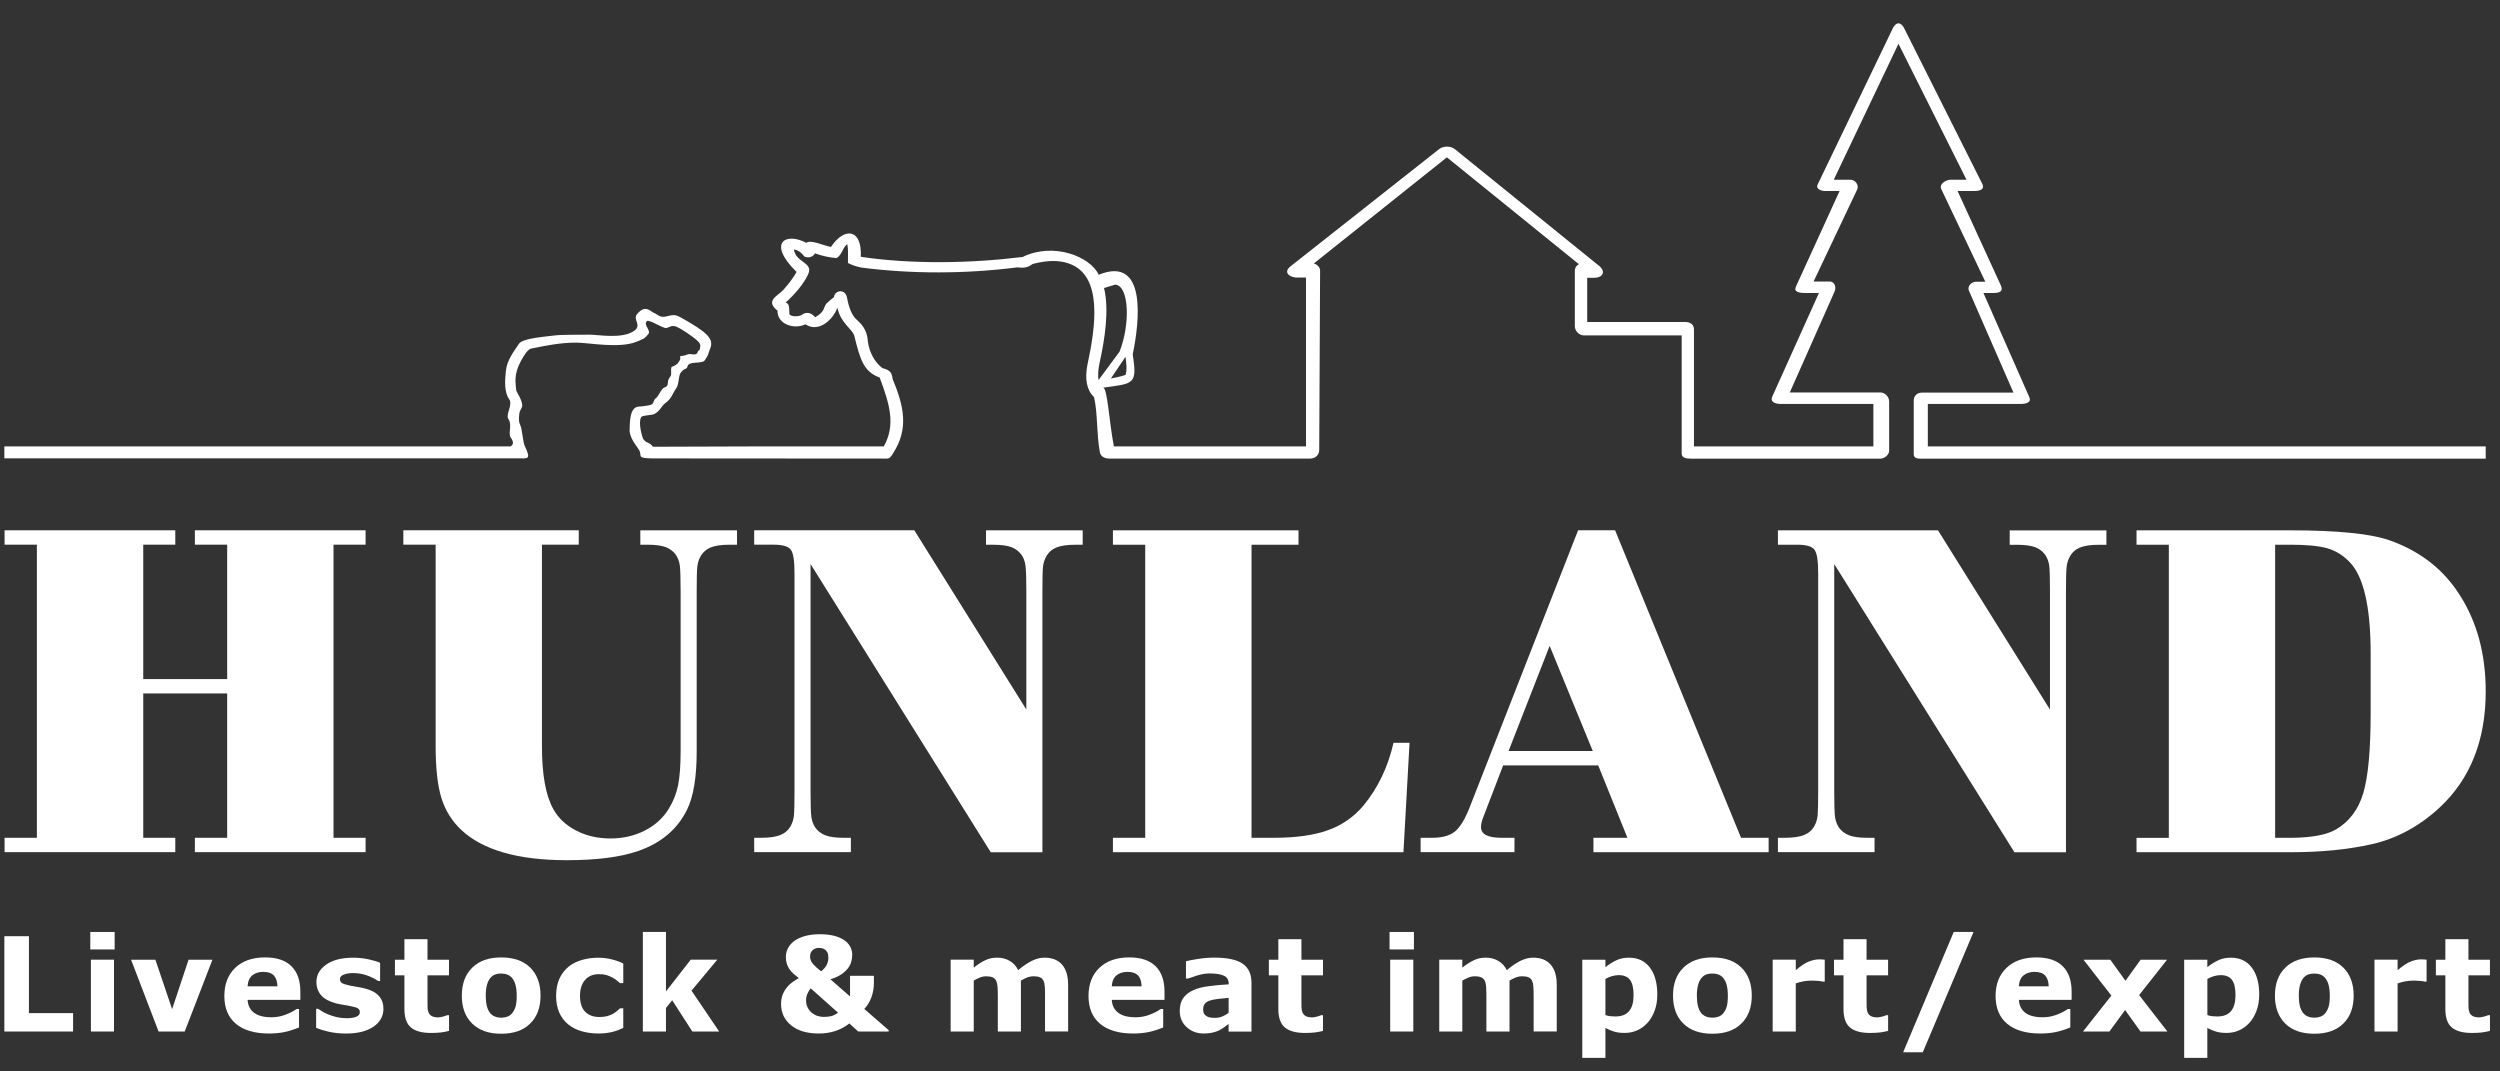 <svg width="77" height="33" viewBox="0 0 77 33" fill="none" xmlns="http://www.w3.org/2000/svg">
<rect x="0" y="0" width="77" height="33" fill="#333333" stroke="none"/>
<path d="M4.412 21.358V25.804H5.399V26.246H0.141V25.804H1.136V16.776H0.141V16.333H5.399V16.776H4.412V20.916H6.997V16.776H6.002V16.333H11.26V16.776H10.272V25.804H11.26V26.246H6.002V25.804H6.997V21.358H4.412Z" fill="white"/>
<path d="M16.692 16.776V22.984C16.692 23.863 16.809 24.505 17.041 24.918C17.196 25.198 17.431 25.42 17.746 25.582C18.06 25.744 18.412 25.825 18.799 25.825C19.186 25.825 19.541 25.744 19.863 25.58C20.184 25.414 20.433 25.186 20.607 24.896C20.743 24.673 20.836 24.433 20.887 24.176C20.937 23.92 20.963 23.573 20.963 23.138V18.192C20.963 17.796 20.954 17.536 20.938 17.415C20.921 17.294 20.881 17.186 20.818 17.089C20.735 16.978 20.63 16.898 20.499 16.849C20.368 16.801 20.181 16.777 19.939 16.777H19.722V16.334H22.7V16.777H22.474C22.218 16.777 22.02 16.806 21.883 16.864C21.745 16.923 21.639 17.019 21.567 17.155C21.519 17.242 21.488 17.345 21.476 17.464C21.464 17.582 21.458 17.826 21.458 18.193V23.147C21.458 23.94 21.358 24.539 21.16 24.94C20.865 25.54 20.364 25.964 19.657 26.211C19.11 26.4 18.376 26.494 17.457 26.494C15.956 26.494 14.873 26.183 14.21 25.564C13.92 25.293 13.715 24.963 13.596 24.58C13.477 24.195 13.418 23.664 13.418 22.984V16.776H12.423V16.333H17.826V16.776H16.692V16.776Z" fill="white"/>
<path d="M30.514 26.247L24.965 17.372V24.381C24.965 24.782 24.974 25.043 24.991 25.165C25.008 25.285 25.047 25.394 25.111 25.491C25.193 25.602 25.299 25.683 25.43 25.73C25.561 25.779 25.745 25.804 25.982 25.804H26.207V26.246H23.229V25.804H23.447C23.703 25.804 23.902 25.774 24.042 25.716C24.183 25.657 24.289 25.562 24.362 25.425C24.41 25.333 24.441 25.232 24.453 25.12C24.465 25.009 24.471 24.763 24.471 24.38V17.654C24.471 17.277 24.434 17.036 24.359 16.932C24.284 16.828 24.105 16.776 23.825 16.776H23.229V16.333H28.161L31.611 21.853V18.193C31.611 17.797 31.602 17.537 31.585 17.416C31.568 17.295 31.529 17.187 31.465 17.09C31.382 16.979 31.277 16.899 31.146 16.85C31.015 16.802 30.829 16.778 30.587 16.778H30.369V16.335H33.347V16.778H33.122C32.866 16.778 32.668 16.807 32.53 16.865C32.392 16.924 32.287 17.02 32.215 17.156C32.166 17.248 32.136 17.35 32.124 17.461C32.112 17.572 32.106 17.816 32.106 18.194V26.249H30.514V26.247Z" fill="white"/>
<path d="M38.547 16.776V25.804H39.23C39.913 25.804 40.471 25.726 40.901 25.57C41.333 25.416 41.694 25.165 41.991 24.816C42.442 24.269 42.751 23.623 42.92 22.878H43.414L43.226 26.247H34.278V25.805H35.273V16.777H34.278V16.334H39.994V16.777H38.547V16.776Z" fill="white"/>
<path d="M49.225 23.574H46.297L45.672 25.201C45.633 25.312 45.615 25.404 45.615 25.476C45.615 25.695 45.826 25.804 46.246 25.804H46.646V26.246H43.755V25.804H44.117C44.422 25.804 44.654 25.738 44.815 25.608C44.973 25.476 45.124 25.23 45.265 24.867L48.605 16.333H49.745L53.624 25.805H54.474V26.247H49.078V25.805H50.125L49.225 23.574ZM46.464 23.131H49.057L47.729 19.893L46.464 23.131Z" fill="white"/>
<path d="M62.043 26.247L56.494 17.372V24.381C56.494 24.782 56.503 25.043 56.519 25.165C56.537 25.285 56.576 25.394 56.64 25.491C56.722 25.602 56.828 25.683 56.958 25.73C57.089 25.779 57.272 25.804 57.511 25.804H57.736V26.246H54.76V25.804H54.976C55.233 25.804 55.431 25.774 55.573 25.716C55.714 25.657 55.82 25.562 55.892 25.425C55.94 25.333 55.97 25.232 55.983 25.12C55.994 25.01 56 24.764 56 24.381V17.655C56 17.278 55.963 17.037 55.887 16.933C55.813 16.829 55.635 16.777 55.355 16.777H54.76V16.334H59.69L63.139 21.854V18.194C63.139 17.798 63.131 17.538 63.116 17.417C63.098 17.296 63.057 17.188 62.995 17.091C62.913 16.98 62.807 16.9 62.677 16.851C62.545 16.803 62.359 16.779 62.116 16.779H61.899V16.336H64.877V16.779H64.65C64.392 16.779 64.197 16.808 64.058 16.866C63.92 16.925 63.815 17.021 63.743 17.157C63.693 17.249 63.664 17.351 63.652 17.462C63.638 17.573 63.632 17.817 63.632 18.195V26.25H62.043V26.247Z" fill="white"/>
<path d="M66.8 25.805V16.777H65.805V16.334H70.526C72.017 16.334 73.053 16.441 73.633 16.654C74.553 16.987 75.262 17.542 75.754 18.317C76.291 19.149 76.56 20.144 76.56 21.296C76.56 22.795 76.089 23.987 75.145 24.868C74.52 25.448 73.823 25.826 73.053 26.001C72.322 26.165 71.494 26.248 70.569 26.248H65.805V25.806H66.8V25.805ZM70.074 25.805H70.576C71.2 25.799 71.655 25.715 71.941 25.551C72.353 25.313 72.634 24.94 72.788 24.432C72.939 23.922 73.016 23.106 73.016 21.977V20.088C73.012 18.679 72.797 17.755 72.371 17.314C72.171 17.106 71.944 16.964 71.687 16.889C71.429 16.814 71.045 16.777 70.533 16.777H70.074V25.805V25.805Z" fill="white"/>
<path d="M2.251 31.771H0.134V28.835H0.891V31.204H2.251V31.771Z" fill="white"/>
<path d="M3.531 29.243H2.781V28.704H3.531V29.243ZM3.512 31.771H2.8V29.558H3.511V31.771H3.512Z" fill="white"/>
<path d="M6.543 29.559L5.689 31.772H4.885L4.037 29.559H4.786L5.301 31.082L5.808 29.559H6.543Z" fill="white"/>
<path d="M9.25 30.796H7.626C7.636 30.969 7.703 31.102 7.824 31.193C7.946 31.285 8.125 31.332 8.362 31.332C8.511 31.332 8.656 31.306 8.798 31.251C8.938 31.197 9.049 31.14 9.131 31.078H9.21V31.646C9.05 31.711 8.898 31.759 8.756 31.789C8.614 31.817 8.457 31.832 8.285 31.832C7.841 31.832 7.5 31.73 7.264 31.531C7.028 31.332 6.91 31.047 6.91 30.677C6.91 30.312 7.022 30.023 7.245 29.808C7.47 29.595 7.777 29.488 8.167 29.488C8.527 29.488 8.798 29.581 8.98 29.763C9.161 29.945 9.251 30.204 9.251 30.546V30.796H9.25ZM8.545 30.38C8.542 30.231 8.504 30.119 8.435 30.045C8.365 29.971 8.257 29.934 8.109 29.934C7.972 29.934 7.86 29.969 7.773 30.039C7.685 30.109 7.635 30.224 7.625 30.38H8.545Z" fill="white"/>
<path d="M11.81 31.068C11.81 31.298 11.707 31.482 11.502 31.623C11.297 31.762 11.017 31.833 10.661 31.833C10.464 31.833 10.285 31.814 10.124 31.777C9.963 31.74 9.835 31.7 9.737 31.655V31.072H9.802C9.837 31.097 9.878 31.124 9.925 31.152C9.971 31.183 10.038 31.215 10.123 31.25C10.197 31.279 10.28 31.306 10.373 31.328C10.466 31.349 10.566 31.361 10.673 31.361C10.812 31.361 10.915 31.343 10.982 31.312C11.049 31.283 11.083 31.236 11.083 31.175C11.083 31.122 11.063 31.083 11.023 31.058C10.984 31.034 10.909 31.011 10.798 30.989C10.745 30.976 10.675 30.965 10.585 30.951C10.495 30.935 10.413 30.92 10.339 30.901C10.138 30.847 9.988 30.765 9.892 30.656C9.794 30.543 9.746 30.406 9.746 30.24C9.746 30.027 9.847 29.849 10.049 29.708C10.251 29.567 10.527 29.497 10.876 29.497C11.042 29.497 11.2 29.515 11.352 29.547C11.503 29.581 11.622 29.615 11.707 29.654V30.214H11.646C11.541 30.142 11.421 30.084 11.286 30.037C11.151 29.992 11.015 29.971 10.877 29.971C10.763 29.971 10.667 29.986 10.588 30.018C10.509 30.049 10.47 30.094 10.47 30.153C10.47 30.204 10.488 30.245 10.524 30.272C10.559 30.299 10.643 30.327 10.774 30.356C10.846 30.37 10.923 30.383 11.007 30.397C11.09 30.411 11.174 30.428 11.258 30.45C11.444 30.498 11.582 30.575 11.672 30.679C11.765 30.783 11.81 30.913 11.81 31.068Z" fill="white"/>
<path d="M13.829 31.752C13.753 31.772 13.672 31.787 13.587 31.799C13.502 31.809 13.397 31.815 13.274 31.815C12.998 31.815 12.792 31.76 12.658 31.647C12.523 31.536 12.456 31.345 12.456 31.075V30.04H12.164V29.56H12.456V28.927H13.167V29.56H13.829V30.04H13.167V30.825C13.167 30.902 13.167 30.971 13.169 31.029C13.171 31.087 13.181 31.139 13.201 31.185C13.219 31.231 13.252 31.268 13.298 31.295C13.345 31.32 13.413 31.335 13.502 31.335C13.539 31.335 13.586 31.326 13.646 31.311C13.706 31.295 13.747 31.28 13.771 31.268H13.83V31.752H13.829Z" fill="white"/>
<path d="M16.649 30.666C16.649 31.029 16.543 31.317 16.33 31.525C16.118 31.736 15.82 31.839 15.437 31.839C15.052 31.839 14.755 31.735 14.542 31.525C14.33 31.317 14.224 31.029 14.224 30.666C14.224 30.299 14.331 30.012 14.545 29.804C14.758 29.593 15.055 29.489 15.437 29.489C15.823 29.489 16.122 29.594 16.333 29.804C16.544 30.015 16.649 30.302 16.649 30.666ZM15.776 31.205C15.822 31.146 15.856 31.08 15.88 31C15.903 30.92 15.915 30.811 15.915 30.67C15.915 30.54 15.903 30.431 15.879 30.342C15.856 30.254 15.823 30.186 15.78 30.131C15.738 30.078 15.687 30.041 15.628 30.018C15.569 29.995 15.505 29.985 15.438 29.985C15.369 29.985 15.309 29.993 15.255 30.012C15.202 30.03 15.151 30.067 15.103 30.121C15.06 30.174 15.025 30.242 14.999 30.332C14.974 30.422 14.961 30.535 14.961 30.67C14.961 30.791 14.972 30.896 14.995 30.985C15.017 31.073 15.05 31.144 15.093 31.199C15.135 31.25 15.186 31.287 15.244 31.31C15.302 31.334 15.369 31.345 15.444 31.345C15.508 31.345 15.57 31.334 15.629 31.312C15.686 31.291 15.735 31.256 15.776 31.205Z" fill="white"/>
<path d="M18.444 31.832C18.25 31.832 18.074 31.809 17.914 31.762C17.755 31.717 17.615 31.645 17.497 31.549C17.38 31.453 17.289 31.332 17.225 31.186C17.161 31.04 17.128 30.87 17.128 30.674C17.128 30.468 17.163 30.289 17.232 30.139C17.301 29.991 17.397 29.866 17.521 29.766C17.641 29.674 17.779 29.606 17.935 29.563C18.092 29.52 18.254 29.498 18.422 29.498C18.574 29.498 18.713 29.515 18.84 29.548C18.968 29.579 19.087 29.622 19.197 29.675V30.281H19.097C19.069 30.257 19.036 30.229 18.997 30.197C18.959 30.165 18.911 30.135 18.855 30.104C18.801 30.076 18.742 30.052 18.678 30.032C18.614 30.013 18.538 30.004 18.453 30.004C18.264 30.004 18.119 30.065 18.016 30.187C17.915 30.304 17.864 30.469 17.864 30.675C17.864 30.888 17.916 31.05 18.021 31.159C18.125 31.269 18.273 31.324 18.464 31.324C18.554 31.324 18.634 31.315 18.705 31.296C18.777 31.275 18.836 31.251 18.884 31.224C18.928 31.198 18.967 31.168 19.002 31.14C19.037 31.111 19.067 31.083 19.097 31.056H19.197V31.66C19.085 31.714 18.969 31.756 18.847 31.787C18.725 31.814 18.591 31.832 18.444 31.832Z" fill="white"/>
<path d="M22.15 31.771H21.324L20.703 30.808L20.512 31.045V31.771H19.8V28.704H20.512V30.535L21.275 29.558H22.093L21.298 30.511L22.15 31.771Z" fill="white"/>
<path d="M27.371 31.771H26.433L26.16 31.522C26.028 31.626 25.883 31.705 25.725 31.756C25.566 31.806 25.399 31.832 25.223 31.832C24.86 31.832 24.575 31.749 24.368 31.581C24.161 31.413 24.057 31.195 24.057 30.925C24.057 30.814 24.074 30.716 24.106 30.634C24.139 30.551 24.183 30.476 24.237 30.411C24.288 30.346 24.347 30.291 24.414 30.245C24.481 30.198 24.545 30.159 24.605 30.126C24.55 30.085 24.498 30.042 24.448 29.999C24.397 29.954 24.354 29.905 24.317 29.853C24.281 29.803 24.254 29.748 24.234 29.686C24.214 29.624 24.205 29.554 24.205 29.476C24.205 29.384 24.225 29.297 24.264 29.216C24.303 29.136 24.362 29.064 24.441 28.999C24.523 28.933 24.632 28.878 24.77 28.837C24.907 28.794 25.071 28.774 25.26 28.774C25.419 28.774 25.561 28.791 25.686 28.821C25.811 28.853 25.916 28.897 26.001 28.956C26.081 29.011 26.143 29.077 26.185 29.155C26.228 29.233 26.249 29.318 26.249 29.409C26.249 29.47 26.24 29.536 26.222 29.608C26.205 29.68 26.172 29.749 26.125 29.813C26.074 29.881 26.005 29.945 25.922 30.004C25.838 30.063 25.723 30.116 25.577 30.162L26.181 30.691V30.055H26.916V30.275C26.916 30.431 26.89 30.578 26.837 30.721C26.785 30.863 26.712 30.98 26.62 31.075L27.371 31.729V31.771V31.771ZM25.811 31.19L24.971 30.441C24.944 30.467 24.913 30.515 24.879 30.584C24.844 30.651 24.827 30.727 24.827 30.809C24.827 30.899 24.844 30.974 24.878 31.038C24.912 31.101 24.954 31.153 25.003 31.194C25.056 31.237 25.114 31.269 25.179 31.29C25.243 31.31 25.306 31.321 25.368 31.321C25.458 31.321 25.537 31.312 25.606 31.296C25.675 31.277 25.743 31.242 25.811 31.19ZM25.514 29.497C25.514 29.428 25.503 29.375 25.482 29.334C25.461 29.295 25.436 29.264 25.405 29.243C25.373 29.221 25.341 29.209 25.307 29.203C25.272 29.198 25.245 29.195 25.224 29.195C25.202 29.195 25.176 29.198 25.148 29.203C25.12 29.209 25.088 29.223 25.054 29.244C25.027 29.264 25.002 29.289 24.981 29.326C24.96 29.363 24.95 29.41 24.95 29.469C24.95 29.547 24.981 29.621 25.045 29.694C25.108 29.766 25.19 29.841 25.291 29.917C25.365 29.859 25.42 29.796 25.458 29.727C25.496 29.653 25.514 29.578 25.514 29.497Z" fill="white"/>
<path d="M31.444 30.202V31.771H30.733V30.666C30.733 30.558 30.73 30.467 30.725 30.391C30.719 30.315 30.704 30.254 30.682 30.207C30.658 30.158 30.622 30.124 30.575 30.103C30.526 30.081 30.459 30.07 30.372 30.07C30.303 30.07 30.235 30.084 30.169 30.113C30.103 30.141 30.044 30.17 29.991 30.202V31.771H29.28V29.558H29.991V29.803C30.113 29.706 30.23 29.63 30.342 29.577C30.453 29.522 30.576 29.496 30.712 29.496C30.858 29.496 30.986 29.528 31.098 29.595C31.21 29.658 31.297 29.753 31.36 29.88C31.502 29.761 31.639 29.667 31.773 29.597C31.907 29.531 32.038 29.496 32.167 29.496C32.406 29.496 32.587 29.568 32.712 29.71C32.836 29.855 32.898 30.06 32.898 30.329V31.77H32.187V30.665C32.187 30.557 32.185 30.464 32.18 30.39C32.176 30.314 32.162 30.253 32.138 30.206C32.116 30.157 32.08 30.123 32.031 30.102C31.983 30.08 31.914 30.069 31.827 30.069C31.767 30.069 31.71 30.08 31.653 30.1C31.595 30.121 31.526 30.156 31.444 30.202Z" fill="white"/>
<path d="M35.867 30.796H34.243C34.253 30.969 34.32 31.102 34.441 31.193C34.562 31.285 34.741 31.332 34.978 31.332C35.127 31.332 35.273 31.306 35.414 31.251C35.554 31.197 35.665 31.14 35.747 31.078H35.826V31.646C35.666 31.711 35.515 31.759 35.372 31.789C35.23 31.817 35.073 31.832 34.901 31.832C34.457 31.832 34.116 31.73 33.88 31.531C33.644 31.332 33.526 31.047 33.526 30.677C33.526 30.312 33.638 30.023 33.862 29.808C34.087 29.595 34.393 29.488 34.783 29.488C35.144 29.488 35.414 29.581 35.596 29.763C35.777 29.945 35.867 30.204 35.867 30.546V30.796ZM35.161 30.38C35.158 30.231 35.121 30.119 35.052 30.045C34.982 29.971 34.873 29.934 34.726 29.934C34.59 29.934 34.477 29.969 34.39 30.039C34.302 30.109 34.252 30.224 34.242 30.38H35.161Z" fill="white"/>
<path d="M37.842 31.537C37.804 31.566 37.756 31.6 37.7 31.641C37.643 31.682 37.59 31.715 37.54 31.74C37.471 31.77 37.398 31.795 37.323 31.809C37.248 31.823 37.166 31.832 37.077 31.832C36.867 31.832 36.69 31.766 36.548 31.635C36.406 31.506 36.336 31.339 36.336 31.137C36.336 30.975 36.372 30.844 36.444 30.741C36.516 30.638 36.619 30.557 36.752 30.498C36.883 30.439 37.046 30.397 37.24 30.373C37.435 30.347 37.636 30.329 37.845 30.318V30.306C37.845 30.181 37.795 30.097 37.695 30.051C37.595 30.005 37.448 29.982 37.253 29.982C37.137 29.982 37.012 30.003 36.879 30.043C36.746 30.085 36.65 30.117 36.593 30.139H36.528V29.606C36.603 29.586 36.725 29.563 36.893 29.536C37.062 29.51 37.231 29.495 37.401 29.495C37.805 29.495 38.096 29.559 38.276 29.683C38.455 29.808 38.545 30.001 38.545 30.267V31.773H37.841V31.537H37.842ZM37.842 31.193V30.734C37.746 30.741 37.642 30.751 37.531 30.765C37.419 30.78 37.334 30.794 37.277 30.813C37.205 30.834 37.151 30.868 37.114 30.91C37.077 30.953 37.058 31.008 37.058 31.079C37.058 31.124 37.061 31.162 37.069 31.19C37.077 31.218 37.097 31.248 37.129 31.273C37.159 31.3 37.195 31.318 37.237 31.332C37.279 31.344 37.345 31.35 37.434 31.35C37.505 31.35 37.577 31.335 37.65 31.306C37.723 31.277 37.786 31.239 37.842 31.193Z" fill="white"/>
<path d="M40.748 31.752C40.671 31.772 40.59 31.787 40.505 31.799C40.42 31.809 40.315 31.815 40.192 31.815C39.917 31.815 39.712 31.76 39.575 31.647C39.441 31.536 39.373 31.345 39.373 31.075V30.04H39.081V29.56H39.373V28.927H40.084V29.56H40.748V30.04H40.084V30.825C40.084 30.902 40.086 30.971 40.086 31.029C40.089 31.087 40.1 31.139 40.117 31.185C40.137 31.231 40.17 31.268 40.217 31.295C40.262 31.32 40.33 31.335 40.418 31.335C40.456 31.335 40.504 31.326 40.564 31.311C40.623 31.295 40.666 31.28 40.688 31.268H40.748V31.752V31.752Z" fill="white"/>
<path d="M43.549 29.243H42.798V28.704H43.549V29.243ZM43.53 31.771H42.818V29.558H43.53V31.771Z" fill="white"/>
<path d="M46.493 30.202V31.771H45.781V30.666C45.781 30.558 45.777 30.467 45.773 30.391C45.767 30.315 45.753 30.254 45.73 30.207C45.705 30.158 45.67 30.124 45.622 30.103C45.574 30.081 45.508 30.07 45.421 30.07C45.35 30.07 45.283 30.084 45.217 30.113C45.153 30.141 45.094 30.17 45.039 30.202V31.771H44.329V29.558H45.039V29.803C45.162 29.706 45.279 29.63 45.391 29.577C45.502 29.522 45.625 29.496 45.761 29.496C45.907 29.496 46.035 29.528 46.147 29.595C46.258 29.658 46.346 29.753 46.409 29.88C46.552 29.761 46.688 29.667 46.823 29.597C46.956 29.531 47.088 29.496 47.216 29.496C47.454 29.496 47.637 29.568 47.761 29.71C47.886 29.855 47.948 30.06 47.948 30.329V31.77H47.236V30.665C47.236 30.557 47.232 30.464 47.228 30.39C47.224 30.314 47.209 30.253 47.187 30.206C47.164 30.157 47.128 30.123 47.08 30.102C47.032 30.08 46.963 30.069 46.875 30.069C46.815 30.069 46.758 30.08 46.701 30.1C46.643 30.121 46.574 30.156 46.493 30.202Z" fill="white"/>
<path d="M51.045 30.635C51.045 30.818 51.018 30.983 50.961 31.133C50.906 31.283 50.832 31.407 50.742 31.504C50.647 31.607 50.541 31.685 50.421 31.736C50.303 31.789 50.174 31.814 50.037 31.814C49.911 31.814 49.805 31.8 49.716 31.773C49.628 31.748 49.538 31.71 49.447 31.661V32.583H48.734V29.559H49.447V29.789C49.555 29.702 49.667 29.631 49.781 29.578C49.893 29.523 50.025 29.497 50.174 29.497C50.448 29.497 50.664 29.598 50.816 29.801C50.969 30.003 51.045 30.28 51.045 30.635ZM50.314 30.65C50.314 30.433 50.277 30.277 50.204 30.18C50.131 30.083 50.016 30.034 49.855 30.034C49.788 30.034 49.72 30.046 49.649 30.065C49.578 30.084 49.51 30.114 49.447 30.152V31.264C49.494 31.282 49.544 31.294 49.597 31.299C49.652 31.304 49.703 31.307 49.757 31.307C49.944 31.307 50.083 31.252 50.176 31.143C50.268 31.034 50.314 30.869 50.314 30.65Z" fill="white"/>
<path d="M53.955 30.666C53.955 31.029 53.848 31.317 53.635 31.525C53.423 31.736 53.125 31.839 52.74 31.839C52.357 31.839 52.058 31.735 51.846 31.525C51.635 31.317 51.529 31.029 51.529 30.666C51.529 30.299 51.635 30.012 51.849 29.804C52.063 29.593 52.359 29.489 52.74 29.489C53.128 29.489 53.426 29.594 53.638 29.804C53.85 30.015 53.955 30.302 53.955 30.666ZM53.08 31.205C53.127 31.146 53.161 31.08 53.184 31C53.206 30.92 53.218 30.811 53.218 30.67C53.218 30.54 53.205 30.431 53.183 30.342C53.16 30.254 53.126 30.186 53.084 30.131C53.042 30.078 52.991 30.041 52.933 30.018C52.873 29.995 52.81 29.985 52.74 29.985C52.673 29.985 52.612 29.993 52.558 30.012C52.505 30.03 52.454 30.067 52.406 30.121C52.362 30.174 52.328 30.242 52.302 30.332C52.276 30.422 52.263 30.535 52.263 30.67C52.263 30.791 52.275 30.896 52.296 30.985C52.319 31.073 52.352 31.144 52.395 31.199C52.439 31.25 52.488 31.287 52.546 31.31C52.605 31.334 52.672 31.345 52.745 31.345C52.81 31.345 52.872 31.334 52.931 31.312C52.989 31.291 53.04 31.256 53.08 31.205Z" fill="white"/>
<path d="M56.202 30.234H56.139C56.109 30.223 56.061 30.216 55.993 30.211C55.927 30.205 55.872 30.202 55.827 30.202C55.726 30.202 55.637 30.209 55.56 30.223C55.482 30.236 55.398 30.257 55.31 30.289V31.771H54.598V29.558H55.31V29.882C55.465 29.747 55.602 29.659 55.715 29.614C55.831 29.571 55.938 29.548 56.035 29.548C56.058 29.548 56.088 29.55 56.12 29.552C56.15 29.553 56.178 29.554 56.202 29.558V30.234V30.234Z" fill="white"/>
<path d="M58.152 31.752C58.076 31.772 57.995 31.787 57.91 31.799C57.824 31.809 57.719 31.815 57.596 31.815C57.321 31.815 57.116 31.76 56.981 31.647C56.846 31.536 56.78 31.345 56.78 31.075V30.04H56.487V29.56H56.78V28.927H57.49V29.56H58.153V30.04H57.49V30.825C57.49 30.902 57.491 30.971 57.493 31.029C57.495 31.087 57.505 31.139 57.523 31.185C57.541 31.231 57.575 31.268 57.622 31.295C57.668 31.32 57.735 31.335 57.825 31.335C57.862 31.335 57.909 31.326 57.97 31.311C58.03 31.295 58.072 31.28 58.095 31.268H58.154V31.752H58.152Z" fill="white"/>
<path d="M60.785 28.704L59.222 32.41H58.617L60.175 28.704H60.785Z" fill="white"/>
<path d="M63.805 30.796H62.182C62.192 30.969 62.258 31.102 62.379 31.193C62.501 31.285 62.68 31.332 62.917 31.332C63.065 31.332 63.211 31.306 63.352 31.251C63.494 31.197 63.605 31.14 63.686 31.078H63.765V31.646C63.605 31.711 63.453 31.759 63.311 31.789C63.168 31.817 63.012 31.832 62.84 31.832C62.396 31.832 62.055 31.73 61.819 31.531C61.583 31.332 61.464 31.047 61.464 30.677C61.464 30.312 61.577 30.023 61.802 29.808C62.025 29.595 62.331 29.488 62.723 29.488C63.083 29.488 63.353 29.581 63.535 29.763C63.717 29.945 63.806 30.204 63.806 30.546V30.796H63.805ZM63.1 30.38C63.096 30.231 63.059 30.119 62.99 30.045C62.921 29.971 62.812 29.934 62.665 29.934C62.528 29.934 62.417 29.969 62.329 30.039C62.24 30.109 62.191 30.224 62.18 30.38H63.1Z" fill="white"/>
<path d="M66.756 31.771H65.928L65.453 31.109L64.969 31.771H64.156L65.03 30.664L64.171 29.559H64.998L65.464 30.208L65.932 29.559H66.745L65.885 30.649L66.756 31.771Z" fill="white"/>
<path d="M69.584 30.635C69.584 30.818 69.557 30.983 69.5 31.133C69.445 31.283 69.371 31.407 69.28 31.504C69.186 31.607 69.08 31.685 68.959 31.736C68.842 31.789 68.713 31.814 68.575 31.814C68.449 31.814 68.343 31.8 68.255 31.773C68.166 31.748 68.077 31.71 67.986 31.661V32.583H67.273V29.559H67.986V29.789C68.093 29.702 68.205 29.631 68.32 29.578C68.432 29.523 68.564 29.497 68.713 29.497C68.987 29.497 69.202 29.598 69.354 29.801C69.508 30.003 69.584 30.28 69.584 30.635ZM68.853 30.65C68.853 30.433 68.817 30.277 68.744 30.18C68.671 30.083 68.555 30.034 68.395 30.034C68.328 30.034 68.259 30.046 68.189 30.065C68.118 30.085 68.05 30.114 67.987 30.152V31.264C68.033 31.282 68.084 31.294 68.137 31.299C68.192 31.304 68.243 31.307 68.297 31.307C68.483 31.307 68.623 31.252 68.715 31.143C68.807 31.034 68.853 30.869 68.853 30.65Z" fill="white"/>
<path d="M72.493 30.666C72.493 31.029 72.387 31.317 72.174 31.525C71.961 31.736 71.664 31.839 71.279 31.839C70.896 31.839 70.597 31.735 70.385 31.525C70.174 31.317 70.068 31.029 70.068 30.666C70.068 30.299 70.174 30.012 70.388 29.804C70.601 29.593 70.898 29.489 71.279 29.489C71.667 29.489 71.965 29.594 72.176 29.804C72.388 30.015 72.493 30.302 72.493 30.666ZM71.619 31.205C71.666 31.146 71.7 31.08 71.723 31C71.746 30.92 71.758 30.811 71.758 30.67C71.758 30.54 71.745 30.431 71.722 30.342C71.7 30.254 71.666 30.186 71.623 30.131C71.582 30.078 71.531 30.041 71.472 30.018C71.413 29.995 71.35 29.985 71.28 29.985C71.213 29.985 71.152 29.993 71.098 30.012C71.045 30.03 70.994 30.067 70.945 30.121C70.902 30.174 70.868 30.242 70.842 30.332C70.816 30.422 70.803 30.535 70.803 30.67C70.803 30.791 70.815 30.896 70.836 30.985C70.859 31.073 70.891 31.144 70.935 31.199C70.979 31.25 71.028 31.287 71.086 31.31C71.145 31.334 71.212 31.345 71.285 31.345C71.35 31.345 71.411 31.334 71.471 31.312C71.528 31.291 71.578 31.256 71.619 31.205Z" fill="white"/>
<path d="M74.74 30.234H74.676C74.646 30.223 74.598 30.216 74.53 30.211C74.464 30.205 74.408 30.202 74.363 30.202C74.262 30.202 74.174 30.209 74.096 30.223C74.018 30.236 73.935 30.257 73.846 30.289V31.771H73.134V29.558H73.846V29.882C74.002 29.747 74.138 29.659 74.252 29.614C74.367 29.571 74.474 29.548 74.571 29.548C74.595 29.548 74.624 29.55 74.656 29.552C74.686 29.553 74.714 29.554 74.739 29.558V30.234H74.74Z" fill="white"/>
<path d="M76.689 31.752C76.613 31.772 76.532 31.787 76.447 31.799C76.361 31.809 76.256 31.815 76.134 31.815C75.858 31.815 75.653 31.76 75.518 31.647C75.383 31.536 75.317 31.345 75.317 31.075V30.04H75.025V29.56H75.317V28.927H76.028V29.56H76.69V30.04H76.028V30.825C76.028 30.902 76.029 30.971 76.03 31.029C76.032 31.087 76.042 31.139 76.061 31.185C76.079 31.231 76.112 31.268 76.159 31.295C76.206 31.32 76.273 31.335 76.362 31.335C76.399 31.335 76.446 31.326 76.507 31.311C76.567 31.295 76.609 31.28 76.632 31.268H76.691V31.752H76.689Z" fill="white"/>
<path d="M59.377 13.75V12.442H62.235C62.412 12.442 62.572 12.39 62.505 12.237L61.09 9.024H61.389C61.611 9.024 61.707 8.965 61.622 8.782L60.293 5.883H60.801C60.99 5.883 61.133 5.828 61.059 5.673L58.651 0.875C58.551 0.67 58.398 0.665 58.297 0.875L55.98 5.69C55.922 5.809 56.077 5.883 56.215 5.883H56.659L55.315 8.826C55.237 8.991 55.407 9.024 55.606 9.024H56.023L54.586 12.215C54.514 12.374 54.662 12.442 54.856 12.442H57.7V13.75H52.174V10.143C52.174 9.985 52.048 9.917 51.894 9.917H48.886V8.557H49.089C49.376 8.557 49.466 8.36 49.253 8.189L44.802 4.588C44.681 4.492 44.453 4.492 44.331 4.588L39.752 8.2C39.488 8.412 39.77 8.547 39.924 8.547H40.225V13.75H34.307C34.153 12.927 34.112 11.974 33.978 11.939C34.928 11.811 35.03 11.846 34.888 10.911C35.098 9.913 35.332 7.855 33.841 8.462C33.584 7.908 32.459 7.447 31.495 7.915C29.877 8.115 28.07 8.142 26.512 7.91C26.556 7.046 26.011 6.98 25.594 7.605C25.367 7.568 24.984 7.373 24.835 7.478C24.181 7.139 23.626 7.488 24.535 8.376C24.445 8.539 24.286 8.752 24.122 8.933C23.942 9.123 23.561 9.262 23.947 9.568C23.933 9.971 24.435 10.164 24.809 9.988C25.182 10.244 25.629 9.898 25.793 9.48C25.895 9.965 26.259 10.132 26.313 10.348C26.489 11.04 26.584 11.445 27.094 11.628C27.409 12.473 27.589 13.083 27.221 13.75H23.085L20.107 13.76C20.038 13.623 19.875 13.652 19.804 13.506C19.784 13.464 19.647 13.022 19.748 12.849C19.787 12.783 20.085 12.795 20.165 12.747C20.348 12.637 20.37 12.505 20.489 12.418C20.694 12.271 20.704 12.133 20.828 11.959C20.916 11.837 20.892 11.586 20.962 11.486C21.086 11.312 21.14 11.408 21.18 11.274C21.227 11.111 21.622 11.218 21.705 11.1C21.839 10.909 21.802 10.905 21.851 10.795C21.971 10.525 21.944 10.349 21.251 9.941C20.793 9.67 20.817 9.675 20.504 9.75C20.326 9.792 20.232 9.67 20.143 9.637C20.031 9.595 19.882 9.363 19.622 9.674C19.481 9.843 19.772 10.009 19.544 10.181C19.176 10.457 18.409 10.303 18.153 10.308C17.814 10.315 17.293 10.301 17.039 10.337C16.834 10.366 16.101 10.415 15.987 10.584C15.835 10.813 15.62 11.085 15.584 11.402C15.55 11.712 15.523 12.074 15.684 12.298C15.804 12.465 15.559 12.77 15.662 12.913C15.781 13.074 15.643 13.357 15.73 13.475C15.893 13.697 15.716 13.746 15.722 13.749H0.134V14.117H15.954C16.264 14.117 16.371 14.17 16.152 13.712C16.125 13.656 16.094 13.379 16.061 13.216C16.019 13.014 15.959 13.073 15.995 12.743C16.012 12.601 16.097 12.575 16.083 12.458C16.063 12.285 15.903 12.063 15.9 12.028C15.886 11.813 15.807 11.552 16.049 11.11C16.273 10.7 16.34 10.742 16.464 10.717C16.797 10.644 17.294 10.55 17.755 10.553C18.13 10.554 19.078 10.742 19.603 10.526C19.65 10.507 19.677 10.496 19.692 10.492C19.692 10.492 19.694 10.492 19.695 10.49C19.697 10.489 19.697 10.489 19.698 10.489C19.698 10.489 19.698 10.487 19.7 10.487H19.701C19.703 10.487 19.704 10.486 19.704 10.486C19.719 10.479 19.746 10.465 19.797 10.442C19.797 10.442 19.866 10.425 19.973 10.283C20.054 10.173 19.8 9.998 19.927 9.89C19.996 9.831 20.41 10.115 20.515 10.103C20.611 10.093 20.676 9.996 20.845 10.066C20.97 10.12 21.319 10.347 21.479 10.494C21.59 10.599 21.572 10.638 21.559 10.728C21.543 10.828 21.508 10.762 21.488 10.845C21.478 10.894 21.43 10.913 21.397 10.916C21.333 10.924 21.283 10.897 21.209 10.908C21.153 10.916 21.087 10.967 20.972 10.962C20.941 10.96 20.95 10.999 20.953 11.048C20.956 11.093 20.9 11.139 20.892 11.168C20.883 11.197 20.765 11.283 20.699 11.295C20.657 11.302 20.672 11.447 20.672 11.519C20.672 11.614 20.582 11.627 20.572 11.775C20.557 11.99 20.47 11.853 20.359 12.039C20.237 12.247 20.218 12.254 20.195 12.269C20.139 12.31 20.131 12.408 20.088 12.447C20.045 12.486 19.876 12.499 19.82 12.51C19.681 12.535 19.546 12.478 19.454 12.714C19.385 12.897 19.393 13.3 19.393 13.3C19.423 13.456 19.466 13.54 19.582 13.712C19.677 13.854 19.714 13.864 19.731 14.041C19.739 14.124 20.022 14.117 20.202 14.119L27.319 14.124C27.419 14.122 27.453 14.044 27.507 13.961C27.997 13.206 27.841 12.509 27.492 11.671C27.47 11.488 27.428 11.4 27.177 11.337C26.955 11.171 26.774 10.866 26.728 10.505C26.718 10.271 26.623 10.053 26.399 9.858C26.24 9.728 26.145 9.48 26.086 9.157C26.022 8.872 25.698 8.952 25.688 9.149C25.62 9.203 25.522 9.283 25.461 9.343C25.354 9.453 25.429 9.594 25.105 9.772C24.995 9.631 24.826 9.585 24.684 9.706C24.616 9.742 24.382 9.775 24.313 9.675C24.31 9.423 24.299 9.345 24.196 9.321C24.496 9.049 24.765 8.73 24.895 8.439C25.053 8.073 24.512 8.097 24.451 7.682C24.565 7.709 24.636 7.728 24.775 7.901C24.927 7.964 25.047 7.901 25.102 7.803C25.351 7.893 25.533 7.925 25.758 7.949C25.931 7.873 25.956 7.607 26.098 7.52C26.132 7.707 26.113 7.851 26.117 8.1C26.217 8.154 26.351 8.205 26.531 8.241C28.065 8.441 29.747 8.439 31.34 8.234C31.574 8.268 31.686 8.22 31.809 8.129C32.3 8.002 32.654 8.019 32.932 8.12C33.98 8.496 33.742 10.078 33.491 11.245C33.408 11.669 33.471 12.021 33.696 12.229C33.816 12.75 33.767 13.335 33.876 13.93C33.899 14.064 34.035 14.125 34.169 14.125H40.337C40.524 14.125 40.63 14.008 40.632 13.859L40.659 8.334C40.659 8.239 40.573 8.141 40.466 8.115L44.564 4.846L48.63 8.137C48.561 8.173 48.505 8.249 48.505 8.324V10.052C48.505 10.187 48.634 10.331 48.788 10.331H51.796V13.968C51.796 14.098 51.921 14.126 52.075 14.126H57.912C58.05 14.126 58.186 14.005 58.186 13.877V12.366C58.186 12.22 58.059 12.087 57.907 12.087H55.126L56.501 8.989C56.569 8.84 56.505 8.671 56.356 8.671H55.858L57.202 5.836C57.266 5.697 57.138 5.535 56.992 5.535H56.48L58.473 1.348L60.568 5.535H60.086C59.922 5.535 59.721 5.676 59.789 5.82L61.148 8.677H60.863C60.72 8.677 60.584 8.821 60.642 8.951L62.015 12.093H59.188C59.052 12.093 58.943 12.191 58.943 12.34V13.991C58.943 14.11 59.05 14.127 59.168 14.127H76.56V13.75H59.377ZM34.669 11.546C34.502 11.607 34.39 11.616 34.215 11.658L34.665 10.989C34.688 11.164 34.72 11.371 34.669 11.546ZM33.836 11.704C33.809 11.572 33.827 11.36 33.863 11.196C34.034 10.43 34.166 9.533 34.004 8.871L34.346 8.767C34.784 8.791 34.815 10.003 34.481 10.833L33.836 11.704Z" fill="white"/>
</svg>
